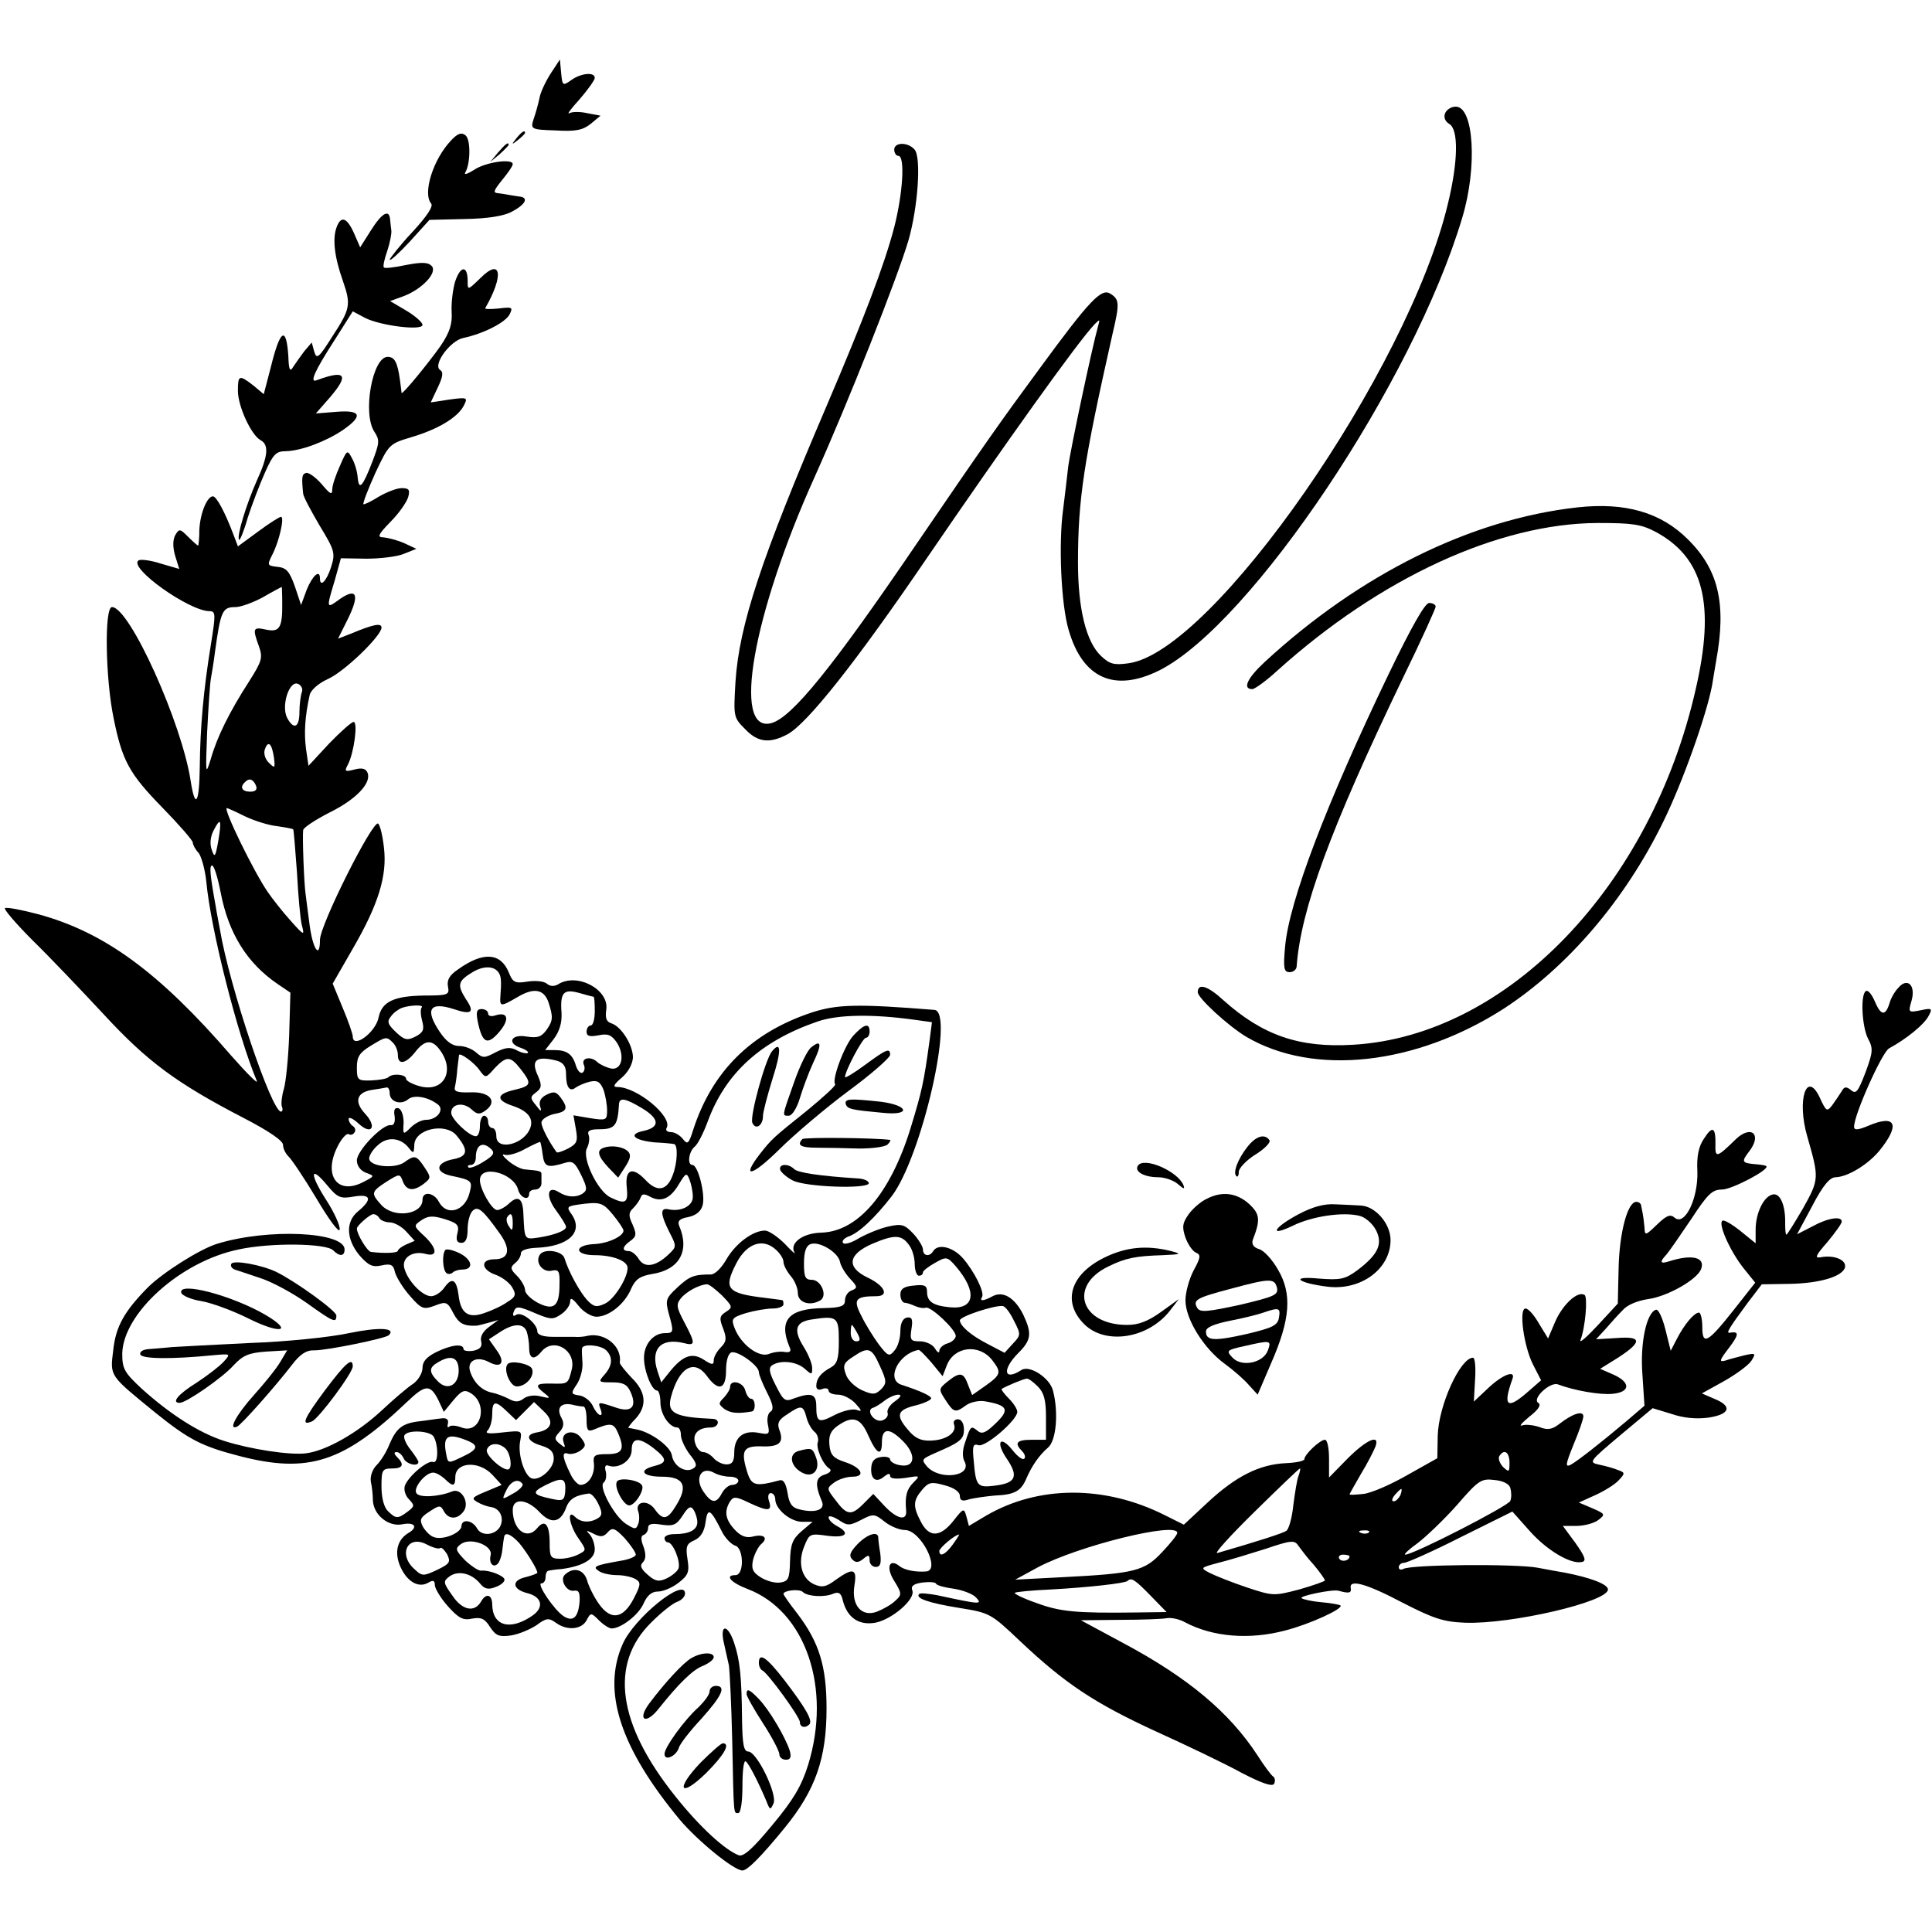 <?xml version="1.0" standalone="no"?>
<!DOCTYPE svg PUBLIC "-//W3C//DTD SVG 20010904//EN"
 "http://www.w3.org/TR/2001/REC-SVG-20010904/DTD/svg10.dtd">
<svg version="1.0" xmlns="http://www.w3.org/2000/svg"
 width="471pt" height="471pt" viewBox="0 0 471 471"
 preserveAspectRatio="xMidYMid meet">
<g transform="translate(0,471) scale(0.1,-0.1)"
fill="#000000" stroke="none">
<path d="M1342 4530 c-12 -19 -25 -46 -27 -60 -3 -14 -9 -36 -14 -50 -8 -25
-7 -26 54 -28 49 -3 66 1 85 16 l24 20 -32 6 c-17 4 -37 4 -44 0 -7 -4 4 11
25 34 20 23 37 47 37 52 0 15 -33 12 -57 -5 -21 -15 -22 -14 -25 17 l-3 33
-23 -35z"/>
<path d="M3523 4434 c-4 -10 0 -20 10 -26 23 -13 22 -91 -3 -194 -97 -408
-574 -1094 -779 -1121 -35 -5 -46 -2 -67 18 -36 34 -56 115 -56 227 0 156 14
246 84 557 18 76 17 85 -5 99 -22 14 -50 -15 -173 -183 -95 -129 -129 -177
-299 -426 -206 -303 -305 -425 -355 -438 -96 -25 -45 265 105 598 82 182 203
488 230 580 23 81 31 200 15 220 -16 19 -50 19 -50 0 0 -8 5 -15 10 -15 17 0
11 -92 -10 -174 -24 -92 -74 -223 -165 -436 -159 -371 -213 -534 -222 -672 -5
-87 -5 -87 25 -117 30 -31 59 -34 102 -11 48 26 167 176 340 430 190 278 370
530 409 570 12 12 13 12 8 -5 -14 -49 -68 -303 -73 -344 -3 -25 -8 -71 -12
-101 -12 -86 -5 -234 13 -295 34 -119 112 -154 222 -99 224 114 619 704 738
1104 37 123 28 270 -16 270 -11 0 -22 -7 -26 -16z"/>
<path d="M1100 4368 c-44 -46 -70 -129 -49 -154 6 -7 -10 -31 -46 -70 -30 -32
-54 -63 -55 -67 0 -5 22 15 49 44 l48 53 85 2 c56 1 96 7 116 18 34 18 42 35
17 37 -8 1 -19 3 -25 4 -5 1 -17 3 -26 4 -13 1 -10 7 10 32 14 17 26 34 26 39
0 14 -66 5 -94 -14 -16 -10 -25 -13 -22 -7 13 21 14 80 1 91 -10 8 -19 5 -35
-12z"/>
<path d="M1259 4373 c-13 -16 -12 -17 4 -4 9 7 17 15 17 17 0 8 -8 3 -21 -13z"/>
<path d="M1214 4338 l-19 -23 23 19 c12 11 22 21 22 23 0 8 -8 2 -26 -19z"/>
<path d="M904 4148 l-26 -41 -13 30 c-18 42 -33 49 -44 20 -11 -28 -6 -73 15
-132 20 -58 18 -68 -25 -134 -34 -54 -39 -58 -45 -38 l-6 22 -18 -21 c-9 -12
-21 -29 -27 -38 -8 -14 -11 -8 -12 25 -5 76 -20 67 -43 -27 l-17 -65 -25 21
c-35 27 -38 26 -38 -13 0 -37 32 -107 55 -120 21 -11 19 -38 -9 -99 -25 -56
-50 -137 -43 -144 2 -2 12 22 21 54 10 31 29 81 42 110 20 45 27 52 51 52 37
1 96 23 138 51 51 35 46 50 -15 45 l-50 -4 35 40 c47 55 37 67 -33 41 -18 -7
-6 21 45 100 l43 68 30 -16 c37 -19 140 -32 140 -17 0 6 -18 22 -40 35 l-39
23 33 12 c45 17 84 58 68 74 -9 9 -25 9 -62 2 -28 -6 -52 -9 -54 -6 -3 2 1 20
8 40 7 21 11 43 10 50 -1 6 -2 19 -3 27 -2 26 -20 16 -47 -27z"/>
<path d="M1110 4025 c-6 -19 -10 -53 -9 -74 2 -30 -4 -50 -26 -83 -28 -40 -94
-121 -96 -116 0 2 -2 16 -4 32 -6 43 -13 56 -30 56 -37 0 -62 -139 -32 -183
13 -20 12 -27 -5 -72 -24 -62 -33 -72 -36 -39 -1 14 -7 35 -14 47 -11 21 -12
21 -29 -18 -10 -22 -19 -48 -19 -58 0 -15 -5 -12 -26 13 -15 17 -32 29 -38 27
-10 -3 -11 -10 -7 -50 0 -7 19 -42 40 -78 37 -61 39 -67 28 -102 -11 -34 -27
-50 -27 -27 0 23 -18 7 -32 -27 l-14 -38 -15 45 c-13 37 -21 46 -42 48 -26 3
-26 4 -13 30 17 33 30 92 21 92 -4 0 -29 -16 -56 -36 l-49 -36 -11 29 c-20 53
-41 93 -50 93 -14 0 -31 -41 -33 -81 0 -22 -2 -39 -3 -39 -2 0 -13 10 -24 21
-20 20 -22 21 -32 4 -6 -12 -6 -29 0 -50 l10 -32 -45 13 c-24 8 -49 11 -54 8
-27 -17 123 -124 173 -124 15 0 15 -8 3 -82 -18 -111 -26 -201 -27 -298 -1
-88 -11 -105 -22 -35 -21 141 -149 425 -192 425 -19 0 -16 -175 4 -271 21
-104 38 -135 119 -218 41 -42 74 -80 74 -85 0 -5 6 -17 14 -25 7 -9 16 -41 19
-71 11 -117 76 -373 123 -485 4 -10 -23 17 -61 60 -177 205 -310 302 -471 346
-42 11 -78 18 -82 15 -3 -3 28 -39 69 -80 41 -40 118 -121 172 -179 106 -115
178 -168 340 -252 62 -32 97 -56 97 -66 0 -9 6 -21 13 -28 7 -6 38 -52 68
-102 30 -51 55 -85 57 -77 2 9 -13 42 -33 73 -41 64 -39 86 3 35 25 -30 32
-33 65 -27 42 7 45 -7 10 -36 -31 -25 -29 -68 3 -107 22 -25 32 -30 54 -25 23
5 29 2 33 -17 4 -13 20 -39 37 -58 28 -32 33 -33 60 -23 28 11 31 9 45 -18 13
-25 25 -32 55 -31 3 0 16 3 30 7 l25 7 -23 -17 c-15 -11 -22 -24 -19 -35 3
-13 -2 -19 -19 -23 -13 -2 -24 0 -24 4 0 14 -29 11 -66 -7 -24 -12 -34 -23
-34 -39 0 -12 -10 -29 -22 -38 -13 -8 -48 -38 -78 -66 -58 -54 -135 -98 -184
-104 -40 -5 -136 10 -199 30 -60 19 -131 64 -201 127 -43 40 -48 49 -48 86 2
98 142 225 284 254 78 17 213 15 230 -2 16 -16 28 -15 28 2 0 43 -186 52 -310
14 -43 -13 -134 -71 -170 -107 -57 -58 -78 -95 -84 -153 -8 -64 -10 -60 104
-153 81 -65 112 -81 205 -105 167 -43 253 -15 408 133 44 42 56 43 76 3 l13
-28 23 28 c20 24 27 27 42 18 45 -27 25 -102 -22 -84 -13 5 -26 6 -30 2 -4 -4
-5 0 -3 8 2 10 -4 14 -17 12 -11 -1 -35 -5 -53 -7 -42 -5 -56 -17 -73 -57 -7
-18 -21 -40 -31 -50 -10 -10 -16 -27 -14 -40 3 -13 5 -33 5 -45 1 -36 38 -66
72 -59 30 6 39 -7 15 -21 -27 -16 -35 -46 -21 -80 16 -38 44 -55 68 -42 13 8
17 6 17 -5 0 -8 14 -32 32 -52 26 -29 37 -35 59 -30 22 4 31 0 44 -21 14 -21
22 -24 51 -20 19 3 47 15 62 25 24 18 30 18 47 6 27 -20 63 -17 75 6 10 19 11
19 30 0 11 -11 25 -20 31 -20 23 0 66 33 78 61 9 20 20 29 35 29 13 0 36 10
51 22 23 18 26 26 21 57 -5 31 -2 38 17 46 15 7 24 21 27 44 5 37 12 33 40
-23 8 -16 23 -31 32 -34 21 -5 23 -72 1 -72 -27 0 -12 -18 30 -34 141 -54 205
-241 147 -429 -16 -51 -36 -85 -87 -146 -47 -57 -70 -78 -82 -74 -34 13 -96
70 -154 143 -142 177 -162 324 -59 425 25 25 53 47 63 50 11 4 19 13 19 20 0
41 -124 -59 -152 -123 -51 -115 -6 -253 139 -428 44 -52 132 -124 153 -124 12
0 45 33 103 104 75 92 102 169 102 291 0 103 -18 161 -71 231 -19 24 -34 46
-34 48 0 9 39 13 47 5 11 -11 53 -14 75 -4 13 5 19 1 23 -18 11 -41 39 -60 79
-53 41 8 99 58 90 79 -4 10 3 16 25 19 17 2 32 1 33 -3 2 -4 20 -9 42 -12 21
-3 46 -12 55 -21 17 -18 12 -18 -94 5 -22 4 -42 6 -44 3 -11 -10 23 -22 98
-34 75 -12 77 -14 148 -81 109 -103 181 -151 331 -220 75 -34 169 -79 209
-101 48 -25 74 -34 79 -27 3 6 3 14 -2 18 -5 3 -22 26 -38 51 -69 106 -170
190 -327 274 l-104 56 95 1 c52 0 104 2 114 4 11 2 31 -2 45 -10 68 -36 157
-43 244 -20 59 15 142 53 135 61 -2 2 -23 6 -47 8 -23 2 -45 7 -48 10 -6 5 75
22 90 18 25 -7 32 -6 30 6 -5 23 37 12 126 -35 76 -39 100 -47 153 -49 112 -4
348 51 348 81 0 13 -43 29 -105 41 -11 2 -41 7 -66 12 -52 10 -312 8 -328 -3
-6 -3 -11 -1 -11 4 0 6 6 11 13 11 7 0 70 28 139 63 l125 62 41 -46 c42 -48
101 -83 128 -77 12 2 9 12 -15 46 l-31 42 33 0 c18 0 42 6 53 14 18 14 18 15
-14 29 l-33 14 40 18 c22 10 48 26 57 36 16 17 16 19 -1 25 -9 4 -30 10 -45
13 -28 6 -27 7 50 72 l79 66 46 -14 c29 -10 60 -13 90 -9 53 8 59 28 14 46
l-30 13 54 30 c30 17 60 39 67 50 11 18 10 19 -17 13 -15 -4 -36 -9 -47 -13
-16 -4 -14 1 9 31 25 33 25 41 2 37 -10 -2 -2 11 43 72 l35 46 65 1 c76 1 133
18 138 41 3 18 -27 30 -59 24 -16 -3 -13 4 16 37 19 23 35 45 35 50 0 14 -34
9 -72 -12 l-37 -19 37 69 c26 50 43 70 57 70 30 1 79 31 107 65 51 63 40 89
-26 61 -26 -11 -36 -12 -36 -3 0 30 68 181 85 191 44 24 85 58 96 78 11 20 9
21 -19 15 -30 -6 -30 -5 -22 23 11 38 -10 58 -32 32 -9 -9 -19 -27 -22 -39
-10 -31 -21 -29 -36 7 -7 16 -16 27 -21 24 -14 -8 -10 -86 5 -116 13 -24 12
-33 -6 -82 -18 -47 -23 -54 -35 -44 -12 10 -17 9 -23 -2 -5 -8 -15 -23 -23
-34 -13 -17 -15 -16 -31 19 -32 67 -56 -7 -30 -96 29 -101 29 -104 -10 -174
-21 -36 -39 -65 -41 -65 -2 0 -3 12 -3 28 1 43 -12 74 -30 70 -22 -4 -42 -45
-42 -86 l0 -33 -37 30 c-20 16 -40 28 -44 25 -11 -7 18 -73 51 -115 l29 -36
-52 -66 c-64 -81 -77 -88 -77 -42 0 19 -4 35 -8 35 -12 0 -36 -29 -54 -64
l-15 -29 -13 52 c-7 28 -17 50 -23 48 -23 -7 -39 -81 -33 -158 l5 -76 -42 -36
c-64 -54 -120 -98 -138 -108 -14 -7 -12 2 7 49 13 31 24 62 24 69 0 15 -26 7
-58 -18 -18 -14 -29 -16 -49 -8 -15 5 -34 7 -42 4 -9 -3 -1 6 17 21 23 18 30
29 22 34 -16 10 29 52 48 45 40 -15 102 -26 133 -23 44 4 45 28 2 47 l-32 14
45 28 c58 38 57 52 -5 47 l-50 -3 23 25 c12 14 31 35 42 46 11 13 36 23 62 27
46 6 119 47 129 73 11 29 -22 37 -78 19 -22 -7 -24 -2 -6 17 6 7 33 46 60 86
40 61 51 72 75 72 24 0 117 49 108 57 -1 2 -15 4 -29 5 -31 3 -32 6 -12 32 31
41 4 64 -33 29 -46 -45 -51 -47 -50 -14 1 43 -7 48 -28 15 -13 -19 -18 -43
-16 -80 2 -65 -30 -133 -55 -113 -11 10 -20 6 -43 -16 -29 -28 -30 -28 -31 -7
-1 12 -3 27 -4 32 -1 6 -3 15 -4 20 0 6 -6 10 -12 10 -21 0 -41 -74 -43 -161
l-2 -87 -48 -52 c-27 -29 -46 -46 -43 -37 12 31 18 105 10 110 -17 11 -54 -24
-72 -66 l-17 -40 -22 36 c-12 21 -26 37 -33 37 -17 0 -4 -94 19 -138 l19 -37
-31 -27 c-52 -46 -63 -37 -39 30 9 23 -23 12 -59 -22 l-35 -33 3 53 c2 30 0
54 -5 54 -31 0 -84 -116 -86 -190 l-1 -55 -73 -41 c-40 -23 -88 -44 -107 -46
-19 -2 -34 -3 -34 -1 0 1 13 24 28 50 16 26 31 56 35 66 12 32 -21 18 -68 -29
l-45 -46 0 46 c0 25 -4 46 -10 46 -12 0 -50 -36 -50 -47 0 -5 -21 -9 -45 -10
-65 -3 -122 -32 -190 -95 l-59 -55 -46 23 c-147 74 -309 73 -436 -1 l-42 -25
-6 23 c-6 21 -7 21 -32 -11 -32 -40 -59 -41 -79 -2 -20 38 -19 52 3 78 16 19
23 20 55 11 23 -6 37 -16 37 -26 0 -11 6 -14 23 -8 12 3 40 7 62 9 47 2 63 10
76 39 14 33 32 59 54 78 20 17 26 85 12 139 -8 31 -57 63 -77 50 -43 -28 -48
1 -7 42 31 31 33 47 12 92 -20 41 -49 60 -75 46 -22 -12 -33 -13 -26 -2 7 11
-19 63 -47 95 -24 27 -60 36 -72 17 -9 -15 -25 -12 -25 4 0 7 -11 25 -24 39
-21 22 -28 24 -60 17 -19 -4 -51 -17 -71 -28 -19 -12 -37 -17 -40 -12 -3 5 3
11 12 15 26 8 66 46 107 99 73 96 154 450 104 454 -187 15 -238 14 -301 -7
-146 -49 -241 -143 -287 -285 -11 -35 -14 -37 -25 -23 -7 9 -20 17 -29 17 -10
0 -14 5 -11 10 16 27 -72 100 -120 100 -12 0 -9 6 11 23 16 14 26 33 27 49 0
30 -28 75 -52 83 -13 4 -16 13 -13 34 7 49 -72 91 -118 61 -9 -5 -19 -5 -27 2
-7 6 -28 8 -47 5 -31 -5 -36 -2 -46 23 -20 48 -63 50 -123 7 -21 -14 -28 -26
-25 -42 4 -20 1 -22 -57 -22 -75 -1 -104 -15 -112 -53 -7 -37 -63 -78 -63 -47
0 6 -11 38 -25 71 l-24 58 50 87 c62 107 83 177 75 244 -3 28 -9 54 -14 59
-12 12 -142 -247 -142 -283 0 -48 -17 -24 -25 34 -4 28 -8 63 -10 77 -4 27 -8
138 -6 156 0 6 29 25 64 43 65 32 103 72 93 97 -4 10 -13 13 -32 8 -23 -6 -25
-5 -16 12 15 28 25 104 14 104 -5 0 -32 -24 -60 -53 l-50 -54 -6 41 c-5 38 -3
78 9 132 3 12 21 28 45 39 40 18 130 105 130 125 0 12 -20 8 -75 -15 l-31 -12
24 48 c29 59 22 77 -19 49 -34 -25 -34 -25 -13 45 l15 54 62 -1 c34 0 76 5 92
12 l30 12 -30 14 c-16 7 -39 13 -50 14 -16 0 -14 6 17 38 20 20 39 47 43 60 5
18 2 22 -16 22 -12 0 -37 -10 -56 -21 -19 -12 -36 -20 -37 -18 -2 2 11 36 29
76 33 70 34 71 87 87 65 19 113 48 128 76 11 21 10 22 -34 16 l-46 -7 17 36
c13 27 14 38 6 43 -19 12 24 71 56 78 48 10 102 37 113 57 9 18 7 19 -26 15
-20 -2 -35 -2 -33 1 46 80 39 124 -12 73 -31 -30 -31 -30 -31 -7 0 38 -17 38
-30 0z m-422 -782 c1 -63 -6 -75 -39 -68 -32 7 -34 4 -18 -40 10 -28 8 -36
-23 -85 -49 -76 -79 -137 -94 -190 -13 -42 -13 -38 -9 65 3 61 7 119 9 130 2
11 7 40 10 65 14 101 18 110 50 110 13 0 43 11 67 24 24 14 45 25 46 25 0 1 1
-16 1 -36z m48 -220 c-3 -8 -6 -30 -6 -49 0 -38 -14 -44 -30 -14 -15 29 5 91
26 83 8 -3 13 -12 10 -20z m-68 -161 c3 -25 2 -26 -13 -11 -9 9 -13 23 -9 33
8 22 17 13 22 -22z m-44 -67 c4 -10 -1 -15 -14 -15 -20 0 -26 11 -13 23 10 11
20 8 27 -8z m-27 -75 c23 -11 58 -22 78 -24 20 -3 38 -6 40 -8 1 -2 5 -49 9
-105 3 -56 8 -114 12 -129 7 -26 5 -25 -28 12 -19 21 -44 53 -55 69 -34 49
-110 205 -100 205 2 0 22 -9 44 -20z m-65 -61 c-7 -39 -9 -41 -16 -20 -5 14
-3 32 5 47 17 33 20 26 11 -27z m6 -125 c19 -99 64 -172 139 -223 l31 -21 -3
-103 c-2 -56 -8 -115 -13 -132 -5 -16 -7 -36 -5 -42 3 -7 2 -13 -2 -13 -23 0
-126 306 -149 445 -3 17 -8 41 -10 55 -14 77 -16 100 -9 100 5 0 14 -30 21
-66z m683 -212 c1 -9 0 -27 -1 -39 -2 -28 0 -28 43 -3 39 23 63 18 74 -13 12
-37 11 -45 -4 -67 -13 -18 -22 -21 -49 -17 -39 7 -49 -17 -13 -28 11 -4 18 -9
16 -12 -3 -2 -15 0 -26 6 -16 9 -28 8 -52 -4 -28 -15 -32 -15 -48 -1 -10 9
-28 16 -42 16 -16 0 -31 11 -46 33 -38 56 -26 76 33 57 44 -15 52 -8 30 24
-22 35 -20 44 16 66 35 21 67 13 69 -18z m226 -42 c2 0 3 -16 3 -35 0 -19 -4
-35 -10 -35 -5 0 -10 -7 -10 -15 0 -11 7 -13 29 -9 23 5 32 1 45 -18 21 -33
11 -71 -18 -62 -11 3 -25 10 -30 15 -16 15 -39 10 -33 -6 4 -8 2 -17 -3 -20
-5 -3 -12 5 -16 17 -8 28 -22 38 -52 38 l-23 0 21 27 c14 19 20 39 19 63 -4
51 5 60 44 49 17 -5 33 -9 34 -9z m-419 -26 c-3 -3 -3 -17 1 -32 6 -22 3 -29
-16 -39 -20 -10 -27 -9 -48 11 -20 19 -22 26 -12 38 6 9 19 18 27 21 20 7 55
8 48 1z m1201 -30 l43 -6 -6 -46 c-14 -102 -18 -120 -46 -212 -49 -159 -128
-252 -217 -255 -47 -1 -79 -26 -66 -49 4 -6 -7 4 -24 22 -17 17 -39 32 -48 32
-30 0 -72 -32 -94 -70 -12 -21 -28 -37 -38 -37 -41 0 -52 -4 -82 -32 -28 -26
-29 -31 -21 -62 13 -46 13 -49 -9 -49 -28 0 -51 -27 -51 -60 0 -33 19 -80 32
-80 4 0 8 -13 8 -29 0 -29 22 -61 41 -61 5 0 9 -8 9 -19 0 -10 10 -31 21 -46
18 -22 19 -29 9 -35 -19 -12 -48 6 -52 32 -3 21 -50 56 -85 63 -10 2 -19 4
-21 4 -1 1 6 11 18 23 28 31 25 65 -10 99 -16 17 -29 33 -29 37 6 39 -35 73
-76 66 -11 -3 -27 -4 -35 -3 -8 0 -32 0 -52 0 -24 0 -38 5 -38 13 0 19 -37 49
-51 41 -7 -5 -10 -3 -7 6 6 16 10 16 59 -5 32 -13 38 -13 57 0 12 8 22 22 22
31 0 11 6 8 21 -11 11 -14 31 -26 43 -26 31 0 70 32 85 69 10 22 21 30 50 35
67 10 93 56 67 117 -5 12 0 18 22 22 19 4 31 14 35 29 7 25 -11 98 -25 98 -13
0 -9 32 5 44 8 6 22 34 32 61 43 118 129 197 269 245 50 17 134 18 235 4z
m-1271 -56 c7 -7 12 -20 12 -30 0 -25 19 -22 42 7 24 31 42 32 62 3 36 -51 6
-102 -51 -86 -18 5 -33 13 -33 18 0 11 -33 14 -43 4 -4 -4 -22 -7 -42 -8 -33
-1 -35 1 -35 32 0 26 7 36 33 52 38 23 39 24 55 8z m211 -67 c15 -20 15 -20
37 5 29 30 38 30 63 -2 28 -36 27 -41 -15 -51 -44 -10 -46 -25 -4 -39 36 -12
51 -30 43 -53 -14 -41 -83 -58 -83 -21 0 11 -4 20 -10 20 -5 0 -10 7 -10 15 0
8 -4 15 -10 15 -5 0 -10 -11 -10 -25 0 -14 -4 -25 -10 -25 -16 0 -60 42 -60
57 0 22 29 27 49 9 14 -13 20 -14 35 -3 30 22 10 46 -37 44 -32 -1 -41 2 -38
13 2 8 5 29 6 45 2 17 4 31 4 33 2 7 38 -19 50 -37z m189 23 c16 -5 22 -14 22
-33 0 -32 9 -44 24 -32 6 4 21 11 34 14 18 4 25 0 33 -19 5 -14 9 -37 9 -51 0
-24 -2 -25 -41 -19 l-41 7 6 -34 c5 -29 3 -35 -19 -47 -14 -7 -26 -11 -28 -9
-19 26 -37 61 -37 72 0 8 14 17 30 21 33 6 36 14 17 40 -11 15 -17 16 -35 7
-14 -7 -19 -17 -15 -29 4 -13 2 -13 -10 3 -15 18 -15 21 0 32 14 11 14 17 5
39 -19 40 -5 51 46 38z m-408 -79 c0 -21 27 -30 45 -15 14 12 49 6 73 -13 16
-13 -3 -37 -29 -37 -11 0 -27 -8 -38 -19 -18 -18 -19 -18 -17 12 0 17 -5 32
-12 35 -9 3 -13 -3 -10 -19 2 -15 -2 -23 -9 -22 -19 4 -83 -62 -83 -86 0 -13
9 -25 22 -30 22 -8 22 -8 -7 -23 -62 -32 -97 16 -63 85 10 21 23 35 28 32 5
-3 11 -1 14 4 4 5 2 12 -4 16 -5 3 -10 11 -10 17 0 6 11 1 24 -11 32 -30 46
-8 16 24 -27 29 -21 52 17 58 15 2 31 5 36 6 4 0 7 -6 7 -14z m614 -36 c44
-26 46 -47 5 -56 -39 -8 -24 -23 27 -28 22 -1 42 -3 47 -4 10 -1 9 -45 -3 -76
-14 -38 -38 -42 -66 -12 -32 34 -51 27 -46 -18 4 -38 -3 -42 -40 -24 -31 15
-70 96 -57 120 5 10 7 24 4 32 -4 10 3 14 25 14 39 0 46 8 49 61 1 17 15 15
55 -9z m-452 -66 c31 -37 29 -52 -7 -59 -42 -8 -46 -31 -7 -40 53 -11 54 -13
47 -41 -11 -46 -56 -59 -75 -23 -12 23 -40 27 -40 5 0 -36 -69 -46 -100 -13
-26 29 -26 32 12 57 32 20 33 20 40 1 9 -23 26 -25 51 -6 18 14 18 16 2 40
-20 30 -24 31 -50 12 -24 -16 -85 -10 -85 10 0 7 9 22 21 32 23 22 56 19 76
-7 11 -14 12 -13 13 7 0 39 74 56 102 25z m211 -48 c4 -30 11 -33 54 -20 19 6
25 1 40 -30 15 -31 15 -37 3 -45 -16 -10 -38 -9 -58 4 -28 17 -32 -10 -7 -44
14 -19 25 -37 25 -41 0 -9 -28 -20 -67 -26 -35 -5 -34 -6 -37 56 -1 39 -12 48
-34 28 -10 -10 -24 -17 -30 -17 -13 0 -42 51 -42 73 0 39 82 18 93 -23 5 -20
27 -29 27 -10 0 6 7 10 15 10 8 0 15 7 15 15 0 8 0 18 0 23 0 7 -5 8 -39 11
-10 0 -29 10 -42 21 -13 11 -17 18 -9 15 8 -3 31 3 50 14 19 10 36 18 37 17 1
-1 4 -15 6 -31z m-125 13 c9 -9 4 -16 -19 -30 -17 -11 -34 -17 -37 -14 -3 4 0
6 6 6 7 0 12 8 12 18 0 31 17 41 38 20z m491 -115 c1 -23 -29 -38 -60 -31 -20
4 -19 -12 2 -54 19 -37 19 -37 -2 -57 -31 -29 -58 -33 -72 -10 -6 10 -17 19
-24 19 -18 0 -16 11 4 25 15 11 15 17 5 40 -10 21 -10 29 2 40 8 8 16 20 18
26 3 9 9 9 22 2 27 -15 50 -6 71 30 17 28 19 29 26 11 4 -10 8 -29 8 -41z
m-195 -44 c14 -17 26 -35 26 -39 0 -14 -39 -32 -73 -33 -49 -3 -46 -27 3 -27
44 0 80 -14 80 -31 0 -25 -33 -77 -55 -87 -21 -10 -28 -8 -44 9 -18 20 -45 69
-55 102 -6 18 -50 24 -60 8 -12 -18 6 -43 28 -39 18 4 21 0 20 -34 0 -53 -14
-64 -53 -44 -17 9 -31 23 -31 31 0 8 -9 24 -19 34 -17 17 -18 21 -5 32 8 6 14
17 14 24 0 7 15 12 37 13 79 3 116 38 87 81 -13 18 -12 20 13 24 56 8 62 6 87
-24z m-275 -47 c27 -38 22 -62 -14 -62 -35 0 -32 -26 4 -38 16 -6 34 -20 40
-31 10 -17 8 -23 -12 -35 -12 -9 -38 -21 -56 -27 -39 -14 -58 -1 -63 43 -5 39
-16 45 -34 20 -8 -12 -23 -22 -33 -22 -21 0 -56 36 -65 67 -8 26 19 45 52 36
30 -8 28 14 -4 44 -26 24 -26 25 -7 38 16 11 28 12 57 3 32 -10 36 -15 31 -35
-4 -16 -1 -23 10 -23 10 0 15 10 15 33 0 18 5 38 12 45 13 13 25 3 67 -56z
m-294 38 c3 -5 15 -10 25 -10 11 0 29 -10 40 -22 l21 -23 -21 -9 c-11 -5 -20
-12 -20 -15 0 -6 -34 -7 -66 -3 -9 2 -34 43 -34 57 0 7 32 35 40 35 5 0 12 -4
15 -10z m325 -12 c0 -18 -2 -20 -9 -8 -6 8 -7 18 -5 22 9 14 14 9 14 -14z
m966 -53 c8 -10 14 -31 14 -47 0 -15 5 -28 10 -28 6 0 10 3 10 8 0 4 13 14 29
23 28 16 30 16 51 -8 53 -62 47 -106 -14 -100 -42 4 -56 14 -56 38 0 15 -6 18
-32 15 -24 -2 -33 -8 -33 -22 0 -11 5 -19 10 -20 6 0 17 -4 26 -8 9 -4 20 -6
26 -4 12 4 73 -53 73 -69 0 -6 -9 -15 -20 -18 -11 -3 -20 -12 -20 -18 0 -7 -5
-4 -11 6 -5 9 -22 17 -36 17 -23 0 -25 3 -21 30 4 24 1 30 -11 28 -10 -2 -16
-14 -16 -33 0 -17 -6 -38 -14 -47 -13 -16 -16 -15 -39 15 -13 18 -32 48 -42
69 -21 40 -15 48 36 48 33 0 21 26 -22 46 -51 25 -47 56 13 82 54 23 71 22 89
-3z m-324 -12 c10 -9 18 -22 18 -29 0 -8 8 -23 17 -34 10 -11 18 -30 18 -42 0
-24 30 -33 55 -18 18 11 2 50 -21 50 -16 0 -19 7 -19 40 0 28 5 43 16 47 21 8
68 -20 72 -44 2 -10 13 -28 24 -40 19 -20 19 -23 4 -29 -9 -3 -16 -14 -16 -24
0 -14 -9 -18 -52 -19 -85 -1 -110 -29 -84 -93 6 -12 3 -16 -11 -14 -10 2 -27
0 -39 -5 -25 -9 -68 24 -83 63 -9 23 -7 26 28 37 21 6 50 11 65 11 14 0 26 5
26 10 0 6 -1 10 -2 10 -2 1 -21 3 -43 6 -93 11 -102 22 -70 84 25 49 65 63 97
33z m-132 -111 c26 -27 27 -29 10 -40 -16 -10 -17 -16 -7 -41 9 -24 8 -32 -6
-46 -9 -9 -17 -23 -17 -31 0 -12 -4 -12 -24 1 -29 19 -52 10 -84 -30 l-20 -25
-9 27 c-18 54 8 82 63 69 30 -8 30 -2 2 51 -19 36 -20 43 -8 58 13 16 44 33
63 34 5 1 21 -12 37 -27z m712 -62 c17 -33 17 -35 -3 -56 l-20 -22 -42 22
c-39 20 -66 43 -67 57 0 10 87 38 105 35 6 -1 18 -17 27 -36z m-427 -49 c0
-44 -4 -56 -20 -65 -24 -13 -35 -27 -35 -45 0 -8 6 -11 15 -7 8 3 15 1 15 -4
0 -6 11 -10 23 -10 13 0 32 -10 43 -22 16 -18 16 -20 2 -15 -9 3 -32 -2 -52
-12 -40 -21 -46 -19 -46 21 0 30 -12 34 -54 19 -22 -9 -26 -6 -45 32 -16 31
-18 43 -8 49 20 13 59 9 79 -9 17 -15 18 -15 18 2 0 10 -9 33 -21 52 -25 40
-20 60 18 66 64 10 68 7 68 -52z m-761 23 c3 -9 6 -27 6 -40 0 -27 12 -31 30
-9 30 36 85 3 74 -43 -9 -36 -9 -36 -49 -35 -39 1 -43 -4 -17 -24 15 -12 14
-13 -11 -7 -15 4 -33 1 -41 -6 -11 -8 -20 -9 -36 0 -12 6 -30 13 -41 15 -24 5
-44 24 -53 52 -8 25 16 38 45 23 31 -17 42 -2 20 28 l-19 27 26 17 c33 22 58
23 66 2z m806 -4 c8 -15 8 -20 -3 -20 -7 0 -13 9 -13 20 0 11 1 20 3 20 1 0 7
-9 13 -20z m-612 -42 c17 -17 15 -38 -5 -60 -15 -17 -14 -18 19 -18 27 0 37
-5 45 -23 17 -37 2 -52 -37 -38 -42 14 -43 14 -36 -4 9 -24 -8 -17 -19 8 -6
12 -20 23 -32 25 -21 3 -22 5 -7 27 9 13 15 37 14 52 -1 15 -2 31 -1 36 2 12
46 8 59 -5z m372 -53 c0 -6 9 -28 20 -50 14 -27 17 -41 9 -46 -7 -4 -10 -18
-7 -32 5 -24 3 -25 -23 -20 -37 7 -59 -11 -59 -48 0 -22 -5 -29 -19 -29 -10 0
-24 7 -31 15 -7 8 -18 15 -26 15 -7 0 -16 10 -19 21 -8 23 7 39 38 39 19 0 24
20 5 21 -93 4 -113 14 -102 54 19 71 56 93 87 51 28 -39 47 -34 47 13 0 23 5
41 13 44 15 5 67 -32 67 -48z m295 15 c17 -37 17 -42 3 -57 -14 -13 -20 -14
-47 -2 -17 8 -35 25 -39 39 -8 21 -5 28 17 42 38 26 46 23 66 -22z m126 8 l27
-33 10 26 c18 47 79 54 111 13 23 -30 22 -35 -19 -64 l-30 -21 -10 25 c-11 31
-20 32 -50 8 -22 -18 -22 -19 -5 -45 20 -31 24 -32 50 -13 11 8 31 12 45 10
59 -10 63 -21 23 -58 -20 -19 -30 -23 -40 -14 -16 13 -17 12 -30 -28 -7 -18
-7 -37 -2 -46 21 -38 -62 -48 -92 -12 -14 18 -15 16 44 42 38 17 47 26 47 46
0 16 -6 26 -15 26 -8 0 -12 -6 -9 -13 7 -20 -20 -38 -57 -39 -24 -1 -39 6 -56
27 -30 35 -26 48 20 59 20 5 37 13 37 17 0 6 -26 18 -72 33 -39 12 -8 76 41
85 3 1 17 -14 32 -31z m-1153 -14 c3 -38 -25 -57 -50 -32 -23 23 -23 34 0 47
30 18 48 13 50 -15z m1412 -44 c15 -15 20 -33 20 -75 l0 -55 -35 0 c-37 0 -43
-8 -23 -28 6 -6 9 -15 5 -18 -4 -4 -16 5 -28 20 -31 39 -43 21 -14 -21 29 -43
21 -59 -31 -65 -41 -5 -45 -1 -50 59 -4 38 -2 44 11 40 16 -7 95 61 95 81 0 7
-9 21 -21 33 -11 11 -19 22 -17 23 9 6 54 25 61 25 4 1 16 -8 27 -19z m-348
-36 c-13 -9 -21 -22 -18 -29 2 -7 -4 -15 -14 -18 -19 -5 -40 25 -22 31 5 1 18
9 28 17 10 8 26 15 34 15 9 0 6 -6 -8 -16z m-946 -25 l22 -21 22 22 22 22 24
-23 c26 -24 19 -45 -17 -51 -30 -5 -24 -22 10 -32 23 -7 31 -15 31 -32 0 -25
-35 -55 -54 -48 -18 7 -34 59 -28 90 5 27 5 27 -42 22 -34 -4 -45 -3 -37 5 6
6 11 24 11 39 0 33 7 35 36 7z m187 12 c4 -1 7 -15 7 -32 0 -26 3 -30 18 -24
40 17 48 16 58 -7 18 -41 12 -53 -26 -53 -31 0 -35 -3 -32 -24 2 -26 -13 -51
-33 -51 -6 0 -18 12 -25 28 -19 39 -21 54 -5 48 7 -2 20 1 29 7 15 11 15 15 3
31 -17 24 -52 15 -43 -10 5 -14 4 -15 -9 -4 -14 11 -14 15 -1 29 10 11 12 21
5 34 -13 23 -3 38 24 33 12 -3 25 -5 30 -5z m543 -26 c3 -13 12 -29 19 -35 8
-6 11 -18 9 -25 -6 -14 12 -56 29 -66 5 -4 0 -10 -13 -14 -22 -7 -24 -24 -6
-66 8 -20 -17 -28 -54 -19 -19 4 -26 14 -30 40 -4 24 -10 34 -20 31 -56 -15
-67 -13 -77 16 -18 56 -12 68 32 67 45 -2 57 9 45 40 -6 16 -2 25 19 38 34 23
39 23 47 -7z m151 -45 c20 -45 33 -52 33 -16 0 35 18 36 50 4 35 -34 31 -67
-6 -60 -13 2 -24 9 -24 14 0 5 -10 8 -22 6 -16 -2 -23 -10 -24 -26 -2 -28 12
-38 31 -22 10 8 15 9 15 2 0 -7 14 -8 37 -5 36 6 37 6 20 -11 -17 -17 -21 -34
-18 -68 3 -27 -22 -22 -53 11 l-27 29 -25 -25 c-29 -29 -40 -27 -68 11 -21 27
-21 28 -2 42 11 8 31 14 44 14 34 0 22 23 -19 36 -27 9 -35 17 -37 42 -2 22 3
34 20 46 37 26 56 20 75 -24z m-1060 -2 c12 -20 12 -67 -1 -62 -13 5 -60 -34
-69 -58 -3 -10 1 -24 10 -33 14 -15 14 -17 -3 -30 -24 -18 -29 -18 -48 1 -10
9 -16 33 -16 60 0 40 2 44 25 44 27 0 32 9 13 28 -8 8 -8 12 -1 12 6 0 13 -7
17 -15 5 -14 36 -22 36 -9 0 3 -9 17 -20 31 -11 14 -17 29 -14 34 8 14 62 11
71 -3z m77 -8 c35 -13 33 -23 -8 -42 -33 -16 -34 -16 -38 6 -9 44 2 53 46 36z
m460 -21 c33 -26 33 -35 1 -43 -40 -10 -29 -26 19 -26 53 0 64 -22 35 -69 -22
-37 -33 -38 -53 -10 -17 24 -49 19 -40 -6 3 -8 3 -22 0 -30 -5 -14 -8 -14 -30
0 -29 19 -68 92 -54 101 5 4 7 15 5 26 -4 12 -1 18 6 15 25 -9 57 12 57 38 0
31 18 32 54 4z m-361 -1 c12 -13 16 -46 7 -50 -13 -5 -58 35 -53 48 6 17 30
18 46 2z m2447 -34 c0 -23 -1 -24 -16 -10 -8 9 -12 20 -9 26 12 19 25 10 25
-16z m-2480 -29 l23 -25 -38 -16 c-34 -14 -37 -17 -21 -26 10 -6 25 -11 33
-12 22 -3 33 -27 22 -48 -12 -21 -45 -24 -56 -4 -11 20 -37 24 -38 6 0 -17
-46 -36 -68 -27 -9 3 -20 15 -26 25 -9 17 -6 23 16 37 24 16 27 16 35 1 11
-20 32 -21 47 -2 18 21 -4 60 -27 50 -32 -13 -80 -16 -87 -4 -8 13 22 50 41
50 7 0 19 -7 28 -15 20 -20 26 -19 26 4 0 37 57 41 90 6z m579 -5 c12 0 21 -4
21 -10 0 -5 -7 -10 -15 -10 -8 0 -19 -9 -25 -20 -14 -27 -26 -25 -46 5 -21 32
-4 61 26 45 10 -6 28 -10 39 -10z m1387 3 c-4 -9 -9 -42 -13 -72 -3 -31 -11
-59 -17 -63 -9 -6 -68 -25 -168 -54 -10 -3 31 42 90 100 59 58 109 106 111
106 2 0 0 -8 -3 -17z m-1788 -39 c-2 -22 -6 -24 -33 -18 -48 10 -50 16 -14 34
41 20 49 17 47 -16z m2304 8 c3 -10 3 -23 0 -31 -4 -12 -236 -131 -256 -131
-5 0 9 13 30 28 21 16 65 58 96 93 52 60 59 65 91 61 22 -2 37 -10 39 -20z
m-2408 10 c2 -4 -8 -15 -23 -23 -28 -16 -28 -16 -17 7 11 24 30 31 40 16z
m2140 -27 c-4 -8 -11 -15 -16 -15 -6 0 -5 6 2 15 7 8 14 15 16 15 2 0 1 -7 -2
-15z m-1955 -22 c10 -21 9 -28 -1 -34 -19 -12 -42 -11 -56 3 -21 21 -14 -21 8
-52 20 -29 20 -29 1 -39 -11 -6 -31 -11 -45 -11 -24 0 -26 4 -26 39 0 45 -12
58 -30 36 -25 -31 -60 -5 -60 44 0 30 35 27 65 -5 28 -30 51 -27 65 10 8 22
23 31 56 35 6 0 16 -11 23 -26z m431 12 c0 -24 37 -55 66 -55 l25 0 -27 -23
c-22 -19 -27 -32 -28 -73 -1 -43 -4 -49 -24 -52 -13 -2 -34 4 -48 13 -19 12
-23 21 -18 43 4 15 13 32 20 38 18 15 6 25 -21 18 -16 -4 -29 1 -44 17 -23 25
-26 45 -11 69 8 12 14 12 45 -3 47 -22 58 -22 50 3 -4 11 -2 20 4 20 6 0 11
-7 11 -15z m-190 -56 c0 -19 -20 -29 -56 -29 -13 0 -24 -4 -24 -10 0 -5 4 -10
8 -10 13 0 32 -48 26 -64 -3 -7 -16 -18 -29 -24 -19 -9 -28 -7 -46 9 -16 14
-20 22 -12 30 8 8 8 20 2 38 -7 17 -7 27 0 29 6 2 11 10 11 17 0 10 9 12 33 8
28 -4 36 -1 51 22 14 22 20 25 27 14 5 -8 9 -21 9 -30z m400 6 c29 15 32 15
57 -5 14 -11 36 -20 49 -20 39 0 88 -98 52 -101 -25 -2 -53 3 -65 13 -25 20
-34 -3 -13 -36 19 -31 19 -34 2 -49 -9 -9 -29 -20 -44 -26 -37 -14 -63 15 -55
64 7 41 -3 44 -45 14 -24 -18 -34 -20 -54 -11 -30 14 -40 53 -23 93 12 30 14
31 56 25 46 -6 57 6 23 24 -11 6 -20 15 -20 21 0 5 11 2 24 -6 22 -15 27 -15
56 0z m-550 -85 c0 -5 -17 -12 -37 -15 -62 -11 -70 -14 -53 -25 8 -6 29 -10
45 -10 17 0 37 -5 45 -10 13 -8 12 -14 -5 -47 -26 -50 -56 -54 -85 -13 -12 17
-25 43 -29 58 -8 26 -33 33 -54 13 -13 -12 4 -42 22 -39 12 2 15 -4 14 -26 -3
-39 -16 -51 -39 -36 -23 15 -67 80 -54 80 6 0 10 7 10 15 0 8 3 16 8 16 4 1
18 3 32 4 51 7 80 24 80 48 0 13 -6 29 -12 36 -11 11 -9 11 9 2 17 -9 25 -8
35 4 11 12 17 10 41 -15 15 -17 27 -35 27 -40z m1320 53 c0 -5 -17 -26 -37
-47 -43 -46 -66 -52 -243 -61 l-115 -6 55 30 c100 53 341 112 340 84z m467 1
c-3 -3 -12 -4 -19 -1 -8 3 -5 6 6 6 11 1 17 -2 13 -5z m-2071 -26 c19 -23 44
-64 44 -72 0 -2 -13 -7 -29 -11 -35 -8 -32 -30 5 -39 35 -9 41 -34 13 -54 -54
-38 -98 -27 -99 26 0 25 -15 29 -27 8 -16 -28 -46 -22 -70 14 -23 32 -23 35
-7 47 21 15 53 8 74 -17 11 -14 21 -16 38 -9 12 4 22 12 22 18 0 9 -37 24 -57
22 -6 -1 -24 11 -39 25 -24 25 -25 29 -10 40 24 17 79 -4 72 -28 -5 -21 9 -33
20 -17 4 7 8 21 9 33 1 11 3 24 4 29 2 13 17 7 37 -15z m1057 -3 c-18 -25 -33
-32 -33 -16 0 7 37 39 48 40 2 1 -5 -10 -15 -24z m-1250 -9 c3 3 10 -4 17 -15
9 -19 7 -23 -24 -38 -34 -16 -37 -16 -56 2 -40 36 -16 84 30 60 15 -8 30 -12
33 -9z m2130 -41 c15 -18 27 -35 27 -38 0 -2 -28 -12 -63 -22 -61 -16 -64 -16
-127 5 -36 12 -76 28 -90 35 -25 13 -24 13 20 25 25 6 77 22 115 34 62 21 71
22 80 8 6 -8 22 -30 38 -47z m87 21 c0 -11 -19 -15 -25 -6 -3 5 1 10 9 10 9 0
16 -2 16 -4z m-485 -96 l39 -40 -74 -1 c-148 -2 -186 2 -243 23 -32 11 -56 23
-53 25 2 2 41 6 87 8 91 5 182 15 188 21 9 9 18 3 56 -36z"/>
<path d="M1165 2218 c11 -51 23 -57 51 -25 27 31 23 51 -7 42 -11 -4 -19 -2
-19 4 0 6 -7 11 -16 11 -12 0 -14 -7 -9 -32z"/>
<path d="M2081 2186 c-22 -23 -54 -109 -45 -119 3 -3 -28 -31 -68 -64 -85 -68
-86 -69 -116 -107 -46 -60 -19 -54 47 11 37 37 114 102 169 143 56 41 101 81
102 88 0 18 -8 15 -61 -24 -27 -20 -49 -33 -49 -30 0 15 43 96 51 96 5 0 9 7
9 15 0 22 -13 19 -39 -9z"/>
<path d="M1978 2157 c-9 -6 -28 -45 -42 -85 -30 -85 -30 -82 -13 -82 8 0 20
19 27 43 7 23 21 61 32 85 22 46 21 59 -4 39z"/>
<path d="M1882 2147 c-16 -19 -54 -157 -48 -174 8 -19 26 -7 26 16 0 10 11 51
23 90 22 68 22 96 -1 68z"/>
<path d="M2062 2018 c4 -12 15 -14 91 -21 68 -7 63 18 -5 27 -75 8 -90 8 -86
-6z"/>
<path d="M1956 1933 c-14 -15 -4 -21 37 -21 23 0 69 -1 101 -2 33 0 64 4 70
10 5 5 8 10 6 11 -33 5 -209 7 -214 2z"/>
<path d="M1902 1858 c3 -7 17 -19 31 -26 32 -16 181 -21 185 -7 1 5 -10 11
-25 12 -94 6 -148 14 -157 23 -14 14 -38 13 -34 -2z"/>
<path d="M1472 1912 c-18 -6 -15 -20 11 -48 l24 -25 17 26 c13 20 15 30 7 38
-11 11 -39 16 -59 9z"/>
<path d="M1086 1663 c-9 -9 -7 -51 3 -57 4 -3 11 -2 15 2 4 4 15 7 23 7 28 0
25 23 -5 39 -16 8 -32 12 -36 9z"/>
<path d="M1238 1385 c-12 -12 5 -55 22 -55 22 0 44 25 37 43 -5 12 -49 21 -59
12z"/>
<path d="M1780 1329 c0 -6 -7 -17 -15 -26 -14 -14 -14 -16 1 -28 15 -10 32
-12 67 -6 10 2 9 31 -2 31 -5 0 -11 9 -14 20 -5 21 -37 28 -37 9z"/>
<path d="M1948 1173 c-29 -7 -20 -43 14 -56 23 -8 38 13 27 41 -8 22 -11 23
-41 15z"/>
<path d="M1504 1098 c-8 -13 16 -58 30 -58 14 0 38 38 31 49 -7 13 -55 20 -61
9z"/>
<path d="M2090 945 c-18 -19 -21 -28 -12 -37 8 -8 15 -8 27 2 12 10 15 10 15
-4 0 -9 7 -16 15 -16 11 0 14 8 11 33 -3 17 -5 35 -5 40 -2 15 -28 6 -51 -18z"/>
<path d="M3845 3473 c-260 -29 -530 -163 -762 -377 -42 -39 -55 -66 -30 -66 6
0 35 21 62 46 250 225 538 358 780 359 85 0 106 -3 142 -22 116 -63 145 -175
97 -383 -109 -481 -460 -845 -835 -867 -132 -8 -221 23 -317 109 -38 35 -62
42 -62 19 0 -14 75 -83 119 -109 164 -96 412 -69 627 69 155 101 295 264 388
454 48 97 107 264 120 335 2 14 7 41 10 60 25 137 6 221 -69 295 -66 66 -153
91 -270 78z"/>
<path d="M3386 3068 c-153 -318 -243 -555 -253 -665 -5 -54 -3 -63 11 -63 9 0
16 6 17 13 10 139 81 334 260 706 44 90 79 168 79 172 0 5 -7 9 -16 9 -10 0
-43 -58 -98 -172z"/>
<path d="M3041 1914 c-23 -29 -36 -63 -27 -71 3 -4 6 1 6 10 0 9 18 28 40 42
23 14 38 30 35 35 -11 17 -33 11 -54 -16z"/>
<path d="M2774 1868 c-9 -14 15 -28 50 -28 16 0 38 -8 48 -17 14 -12 17 -13
13 -2 -14 34 -97 70 -111 47z"/>
<path d="M2941 1787 c-13 -6 -33 -23 -43 -37 -15 -21 -17 -31 -8 -57 6 -17 18
-34 26 -37 12 -5 11 -12 -6 -43 -11 -21 -20 -54 -20 -73 0 -46 45 -118 96
-155 22 -16 48 -39 59 -52 l21 -23 33 77 c47 107 51 169 17 227 -14 25 -35 48
-47 51 -13 4 -18 12 -15 22 19 49 18 63 -9 88 -30 27 -66 32 -104 12z m172
-216 c4 -18 -6 -22 -90 -42 -79 -17 -97 -19 -104 -8 -12 20 -2 25 81 47 96 26
107 26 113 3z m5 -73 c-3 -19 -15 -25 -78 -40 -80 -18 -100 -17 -100 6 0 10
19 18 58 26 31 6 68 15 82 20 38 13 42 12 38 -12z m-27 -80 c-11 -31 -65 -42
-87 -17 -15 16 -13 18 28 27 66 15 68 15 59 -10z"/>
<path d="M3166 1750 c-62 -33 -74 -57 -14 -28 47 23 122 34 162 24 14 -3 32
-19 40 -34 18 -34 6 -60 -44 -98 -31 -23 -42 -25 -95 -21 -72 7 -52 -11 23
-20 81 -9 152 44 152 114 0 40 -37 82 -72 84 -13 1 -41 2 -62 3 -27 2 -56 -6
-90 -24z"/>
<path d="M2692 1644 c-83 -41 -103 -108 -49 -162 51 -51 153 -36 207 30 l24
31 -43 -31 c-32 -23 -55 -32 -83 -32 -114 0 -144 96 -45 143 41 20 65 25 132
27 44 2 47 3 20 10 -60 15 -110 10 -163 -16z"/>
<path d="M564 1629 c-3 -5 1 -11 8 -14 7 -2 36 -12 63 -21 28 -9 78 -36 112
-60 67 -48 73 -50 73 -31 0 11 -96 81 -146 106 -35 17 -104 30 -110 20z"/>
<path d="M442 1558 c3 -7 24 -16 49 -20 24 -4 76 -23 114 -42 78 -39 112 -33
43 8 -82 48 -215 83 -206 54z"/>
<path d="M851 1460 c-46 -10 -154 -21 -240 -24 -86 -4 -172 -9 -191 -10 -19
-2 -45 -4 -58 -5 -13 -1 -22 -6 -20 -13 4 -11 75 -12 177 -2 44 4 44 4 26 -16
-10 -11 -40 -34 -66 -51 -45 -28 -62 -49 -41 -49 16 0 104 61 131 91 23 25 38
31 80 34 l51 3 -16 -27 c-9 -16 -38 -52 -65 -82 -43 -48 -64 -87 -41 -77 10 4
95 100 134 151 20 26 35 36 55 35 31 0 173 29 181 37 18 18 -24 20 -97 5z"/>
<path d="M791 1319 c-51 -69 -58 -86 -30 -74 17 8 99 118 99 134 0 24 -18 8
-69 -60z"/>
<path d="M1764 708 c4 -18 10 -44 13 -58 2 -14 6 -95 8 -180 4 -191 3 -180 15
-180 6 0 10 29 10 66 0 36 3 63 8 60 7 -4 31 -51 50 -96 9 -23 10 -24 18 -6 9
23 -41 126 -62 126 -11 0 -14 19 -15 78 -1 105 -5 144 -19 186 -15 46 -35 48
-26 4z"/>
<path d="M1686 668 c-20 -11 -66 -61 -104 -112 -28 -38 -9 -51 21 -15 54 68
87 99 111 108 14 6 26 15 26 21 0 13 -30 12 -54 -2z"/>
<path d="M1850 656 c0 -8 4 -16 8 -18 13 -5 92 -114 92 -126 0 -13 13 -16 23
-6 9 9 -8 39 -60 107 -44 57 -63 70 -63 43z"/>
<path d="M1730 587 c0 -8 -12 -24 -26 -38 -36 -32 -84 -99 -84 -115 0 -18 28
-6 35 15 2 9 27 41 55 71 51 57 61 80 35 80 -8 0 -15 -6 -15 -13z"/>
<path d="M1820 580 c0 -5 18 -37 40 -71 22 -34 40 -68 40 -76 0 -7 7 -13 16
-13 11 0 14 6 9 23 -10 31 -49 98 -75 125 -23 24 -30 27 -30 12z"/>
<path d="M1708 413 c-62 -65 -51 -88 13 -26 44 44 61 73 41 73 -4 0 -28 -21
-54 -47z"/>
</g>
</svg>
